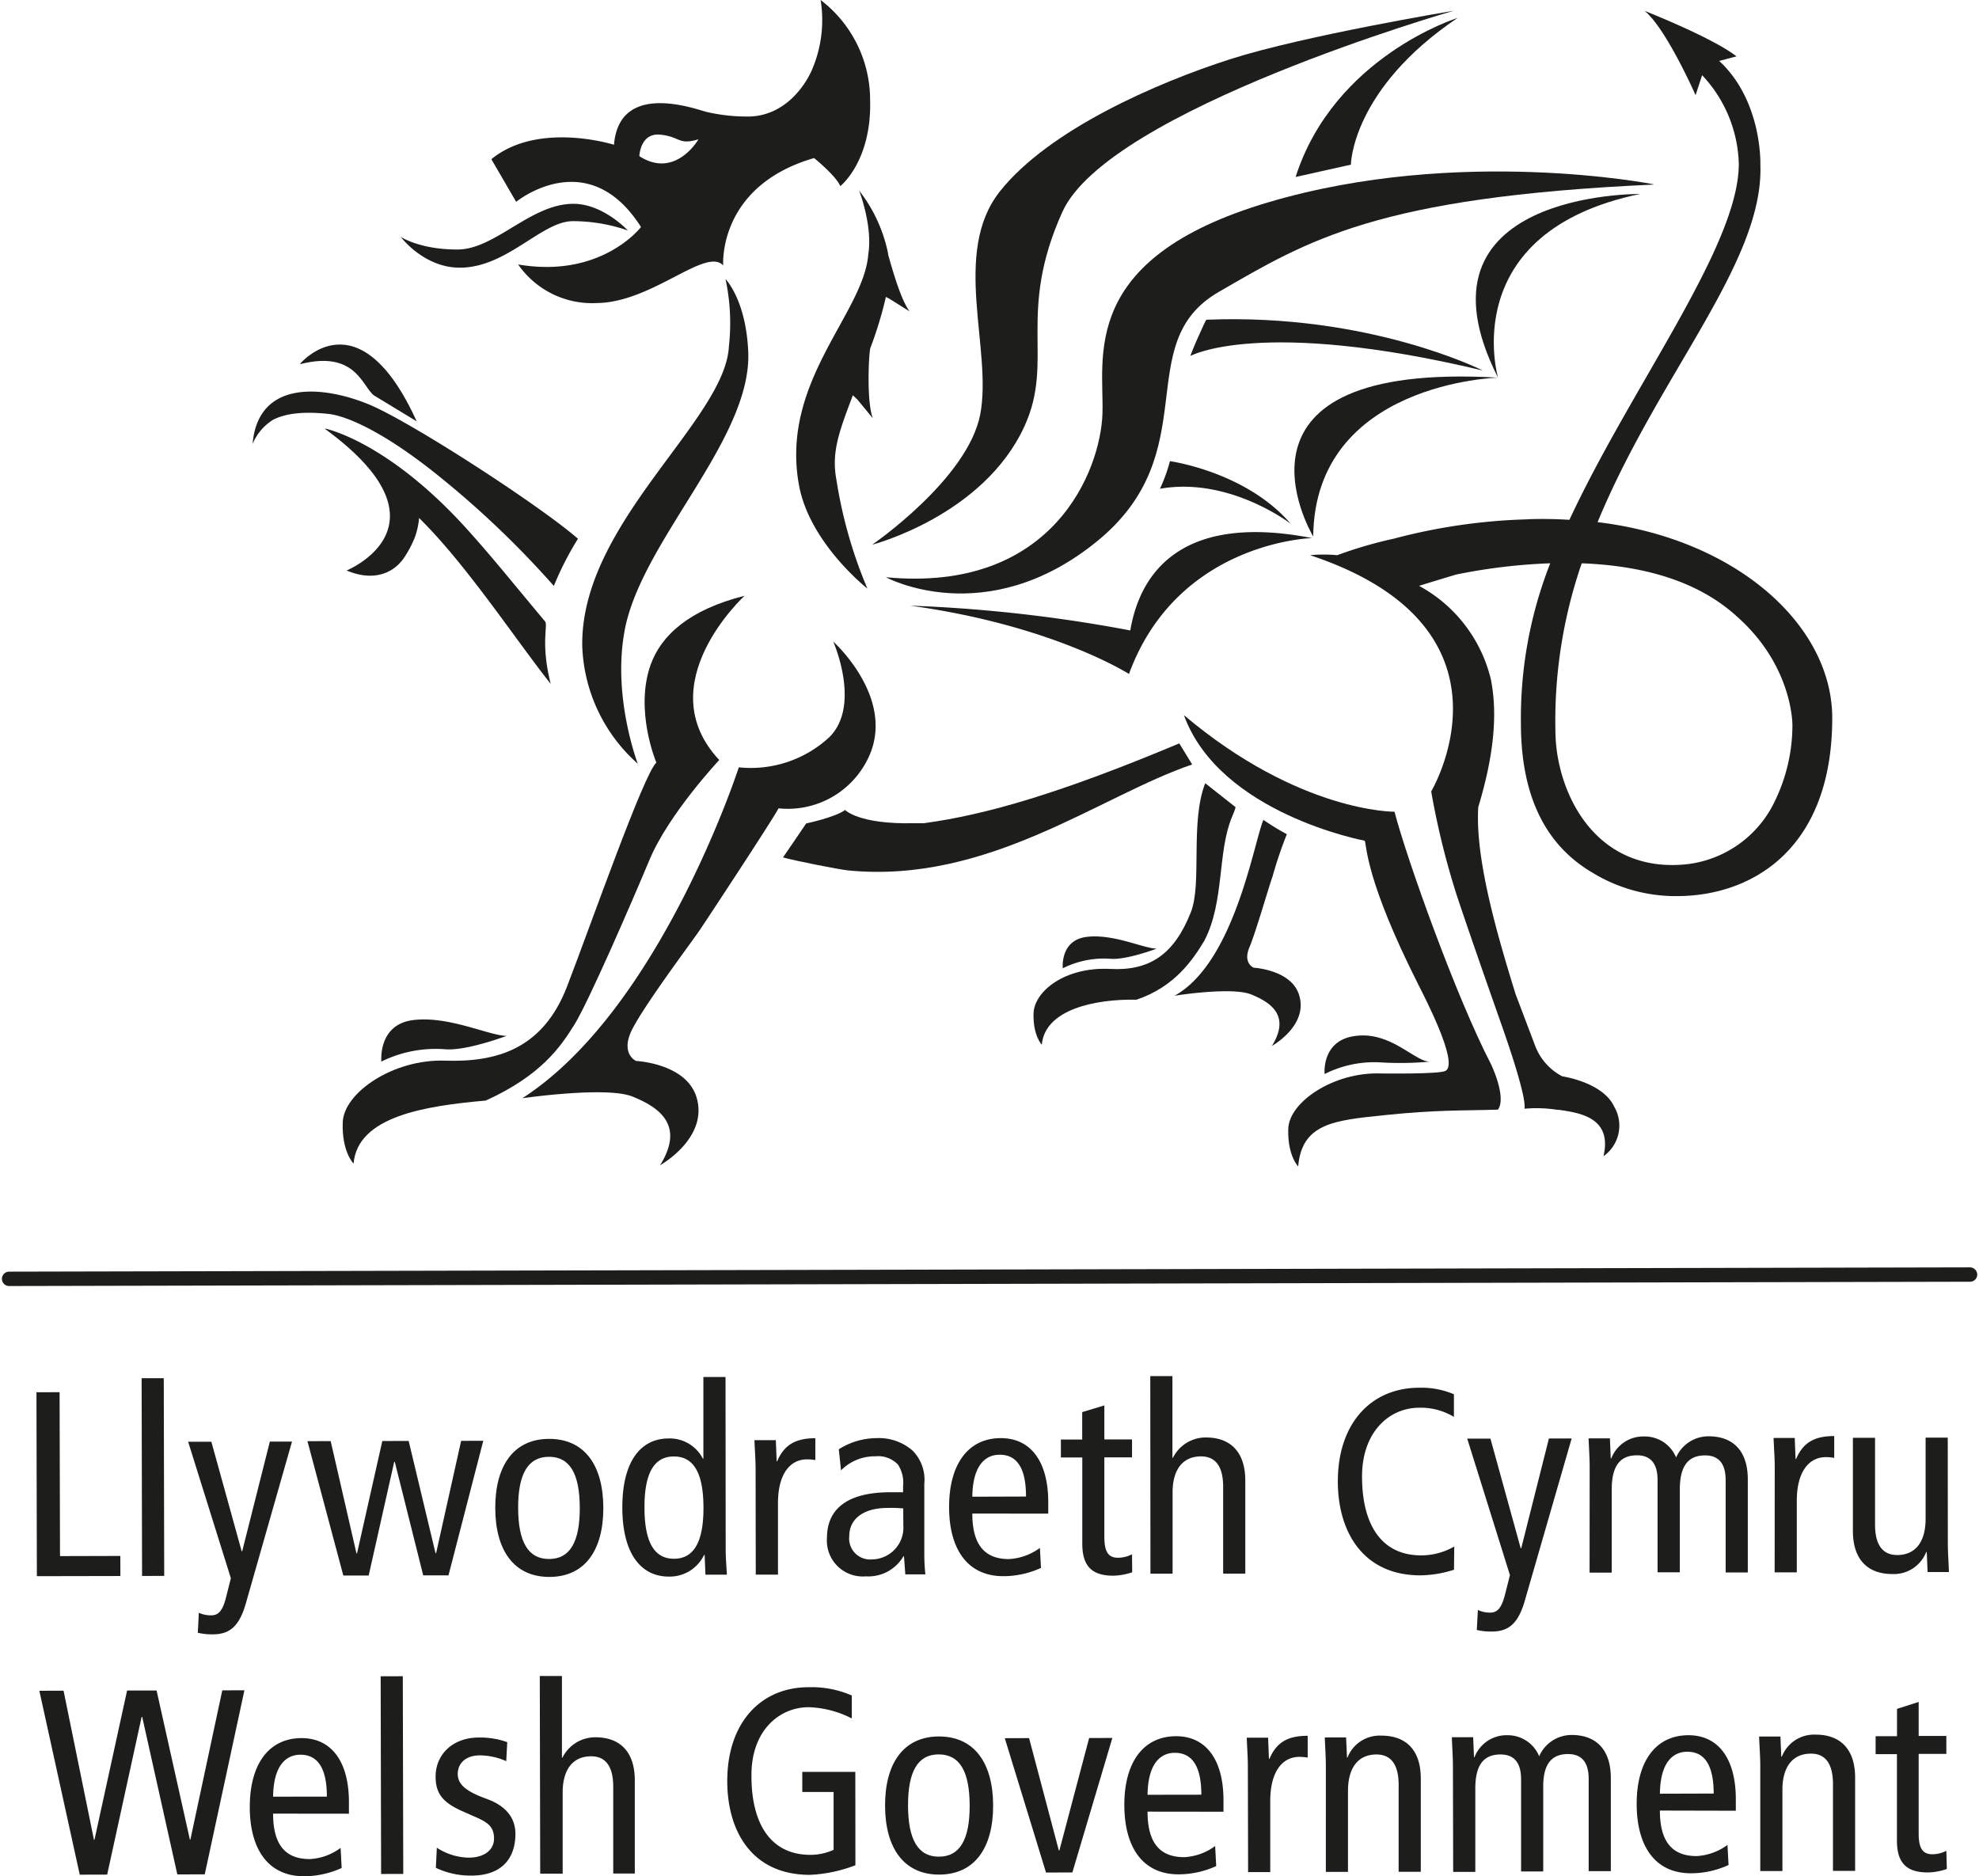 <?xml version="1.0" encoding="UTF-8"?>
<svg width="250px" height="237px" xmlns="http://www.w3.org/2000/svg" id="Layer_1" data-name="Layer 1" viewBox="0 0 239.08 227.07">
  <defs>
    <style>.cls-1{fill:#1d1d1b;}</style>
  </defs>
  <title>WWIL-banner-artwork-800x2150</title>
  <path class="cls-1" d="M30.35,53.73a6.25,6.25,0,0,1,2.48-2.92c1.66-.86,4-1,6.7-.71,2.32.25,7.13,2.37,14.08,8.11a113.68,113.68,0,0,1,13.2,12.71,38.16,38.16,0,0,1,2.92-5.71c-4.57-4-20.53-14.37-25.5-16.34C38.64,46.63,31,46.05,30.35,53.73"></path>
  <path class="cls-1" d="M36.13,44.07c6.73-1.71,7.49,2.74,8.92,3.8L50.21,51c-7-15.43-14.08-7-14.08-7"></path>
  <path class="cls-1" d="M39.11,51.91c16,11.69,2.62,17.14,2.62,17.14,3.15,1.34,5.65.43,7-1.61A13.06,13.06,0,0,0,50,65a8.94,8.94,0,0,0,.5-2.3c5.68,5.55,11.88,15,15.93,20.07-1.24-4.89-.3-7.09-.68-7.55-4.83-5.78-6.44-7.84-9.6-11.34-9.55-10.51-17-12-17-12"></path>
  <path class="cls-1" d="M105.42,50.63c-.75-1.93-.52-7.48-.31-8.48A47.12,47.12,0,0,0,107,35.94l.36.18,2.51,1.57c-1-1.3-2-4.74-2.58-6.81a7.25,7.25,0,0,0-.16-.81,18.2,18.2,0,0,0-3.37-7s1.66,4.24,1.11,7.69c-.53,7.18-10.71,15.45-8.38,28,1.29,7,8.27,12.48,8.27,12.48A55.68,55.68,0,0,1,101,58c-.63-3.4.47-6.07,2-10.16l.56.53Z"></path>
  <path class="cls-1" d="M175.72,1.3s-18.08,3-27,5.85-22,8.56-27.91,16-.89,19.16-2.39,27-13.08,15.78-13.08,15.78,13.5-3.49,18.45-14.38c3.64-8-1-13.55,4.57-25.9S175.72,1.3,175.72,1.3"></path>
  <path class="cls-1" d="M176.19,2.17s-14.92,4.65-19.6,19.25l6.69-1.49s.07-9.1,12.91-17.76"></path>
  <path class="cls-1" d="M199.88,22.3s-23.52-4.65-46.61,2.19-19.82,18.9-20.06,25.63S127.32,71.79,107,69.87c0,0,12.07,6.56,25.48-4.29s4-24,14.8-30.24,19.13-11.48,52.63-13"></path>
  <path class="cls-1" d="M141.38,55.82s9.18,1.26,14.61,7.57c0,0-7.42-5.72-15.82-4.23a19.6,19.6,0,0,0,1.21-3.34"></path>
  <path class="cls-1" d="M181.09,45.71s-22.19.57-22.37,19.23c-.41-.7-12.24-21.23,22.37-19.23"></path>
  <path class="cls-1" d="M198.27,23.48h0c-22.33,4.65-17.18,22.24-17.18,22.24-11.42-22.57,17.18-22.24,17.18-22.24"></path>
  <path class="cls-1" d="M136.43,81.55c5.8-15.74,21.57-16.4,22.15-16.42-16.79-3.27-21,5.23-22,11.18a177.1,177.1,0,0,0-26.63-3c17.25,2.37,26.48,8.27,26.48,8.27"></path>
  <path class="cls-1" d="M45.94,128.49A14.84,14.84,0,0,1,53.62,127c2.55.24,7.48-1.62,7.48-1.62-2.08,0-7-2.45-11.32-1.91s-3.84,5.06-3.84,5.06"></path>
  <path class="cls-1" d="M128.41,117.2s-.36-3.4,2.89-3.8,6.92,1.42,8.48,1.42c0,0-3.68,1.4-5.61,1.23a11.14,11.14,0,0,0-5.76,1.15"></path>
  <path class="cls-1" d="M160.1,130a13.35,13.35,0,0,1,6.92-1.4,39.78,39.78,0,0,0,5.82-.1c-1.88,0-4.83-3.83-9.28-3.07-3.86.65-3.46,4.57-3.46,4.57"></path>
  <path class="cls-1" d="M179.26,44.85c-27-6.45-35.42-1.76-35.42-1.76s.59-1.53,1-2.39c.6-1.35.77-1.7.94-2,19.79-.81,33.51,6.17,33.51,6.17"></path>
  <path class="cls-1" d="M75.78,27.91s-3-3.25-6.61-3.24c-5.16,0-9.44,5.51-14,5.53s-6.89-1.53-6.89-1.53,2.79,3.74,7.16,3.73c5.69,0,9.89-5.62,13.66-5.63a20.19,20.19,0,0,1,6.7,1.14"></path>
  <path class="cls-1" d="M87.59,33.78A25.35,25.35,0,0,1,88,41.9c-.43,9-18,21.42-17.75,36.33a19.94,19.94,0,0,0,6.72,14.21s-3-7.85-1.66-15.72C77.05,65.79,90.79,53.3,90.34,42.58c-.28-6.32-2.75-8.8-2.75-8.8"></path>
  <path class="cls-1" d="M79.21,92.28S76.55,86,78.53,80.45c1.29-3.58,4.68-6.65,11.37-8.34,0,0-11.68,10.69-3.07,19.88,0,0-6.11,6.51-8.44,12.08S71,121.27,69.31,124s-4.06,6.18-10.74,9.21c-7.4.66-15.5,1.91-16,7.63,0,0-1.44-1.42-1.31-5s6.11-7.67,12.38-7.46,11.86-1.41,14.78-9,9.29-25.76,10.81-27.09"></path>
  <path class="cls-1" d="M89.2,92.87S79.72,122.15,63,132.93c0,0,10.19-1.48,13.34-.2s6.38,3.41,3.33,8.31c0,0,6-3.34,4.37-8.35-1.33-4-7.27-4.27-7.27-4.27s-1.72-.74-.73-3.27,7.36-11,8.38-12.5S93.71,98.57,94,97.84a10.78,10.78,0,0,0,10.79-5.94c3.64-7.25-4.16-14.24-4.16-14.24s3.43,7.77-.51,11.6a14,14,0,0,1-11,3.61"></path>
  <path class="cls-1" d="M97.35,99.67s3.52-.74,4.71-1.63c0,0,1.64,1.76,8.38,1.6.57,0,.94,0,1.15,0,7.49-1,16.6-3.65,30.92-9.66l1.56,2.55c-11.18,3.8-24.66,14.47-41.6,12.83-1.2-.12-6.76-1.23-7.92-1.58.7-1,2.8-4.11,2.8-4.11"></path>
  <path class="cls-1" d="M145.59,113.79c-1.45,2.41-3.62,5.64-8.25,7.21-5-.09-11.08,1.16-11.47,5.45,0,0-1.07-1.08-1-3.77s3.8-5.68,9.29-5.4c4.7.25,7.73-1.71,9.75-6.87,1.38-3.46-.11-10.89,1.74-15.61,0,0,2.54,2,3.66,2.89,0,0,.09,0-.44,1.25-1.74,4.17-.89,10.2-3.29,14.85"></path>
  <path class="cls-1" d="M152.69,99.24s1.45,1,2.84,1.73a49.72,49.72,0,0,0-1.74,5.15c-.48,1.32-2,6.66-2.8,8.57s.53,2.44.53,2.44,4.47.24,5.46,3.21c1.27,3.75-3.26,6.26-3.26,6.26,2.28-3.67-.14-5.27-2.5-6.23s-9.28.15-9.28.15c7.25-4,9.59-18.54,10.75-21.28"></path>
  <path class="cls-1" d="M180.23,128.79s1.94,4,.85,5.52c-4.39.14-7.38,0-13.86.68-6,.62-9.87,1-10.32,6.19,0,0-1.3-1.29-1.2-4.55s5.52-6.89,11.16-6.7c0,0,7.07.11,7.87-.31,1.69-.9-2.63-9.12-3.37-10.61-6.3-12.52-6.15-16.59-6.4-17.25,0,0-17.55-3.25-21.89-15.2,14,11.82,25.49,11.69,25.49,11.69,1.47,5.69,7.49,22.5,11.67,30.54"></path>
  <path class="cls-1" d="M184.63,62.85a50.67,50.67,0,0,1,5.1.07c7.58-16.29,20.52-33.17,20.5-43.1A16.25,16.25,0,0,0,205.79,9.1L205,11.52s-3.6-8.19-6.24-10.26l.08.06S207.13,4.58,210,6.86V6.81l-2.08.55h-.08c5.26,4.85,5,12.55,5,12.55.45,11.82-12.33,25.42-19.7,43.29,16.7,2,28.38,12.4,28.4,23.69,0,15.84-9.63,21.43-18.44,21.57a19.34,19.34,0,0,1-10.58-2.83c-4.7-2.76-8.64-7.92-8.66-18a51.13,51.13,0,0,1,3.55-19.45l0,0a69.28,69.28,0,0,0-11.38,1.36s-3.1.93-4.5,1.37a17.54,17.54,0,0,1,8.68,11.27c.82,4,.46,9-1.51,15.5-.41,6.32,2.36,15.68,4.51,22.64l2.41,6.36a6.93,6.93,0,0,0,3.25,3.6s4.9.7,6.28,3.67a4.54,4.54,0,0,1-1.3,6c1.12-4.75-3-5.26-5.41-5.62l-.2,0a15.9,15.9,0,0,0-3.95-.13c.3-1.61-2.79-10.16-2.58-9.6,0,0-4-11.33-5.64-16.31A94.83,94.83,0,0,1,173,95.79S184.83,76,158.34,67.2a17.54,17.54,0,0,1,3.29,0,51.15,51.15,0,0,1,6.85-2,70.23,70.23,0,0,1,16.15-2.34m6.59,5.32a58.47,58.47,0,0,0-3.17,20.9c.25,6.93,4.76,16.55,15.67,15.55a13.51,13.51,0,0,0,11-7.93,21,21,0,0,0,2-8.89s.12-7.16-6.75-13.22c-3.77-3.43-9.59-6.06-18.78-6.41"></path>
  <path class="cls-1" d="M74.09,17.52s-9.17-2.9-14.84,1.75l3,5.16s8.67-7.1,15.11,3.05c0,0-4.77,6.26-14.87,4.53A10.89,10.89,0,0,0,72,36.68c6.71-.06,13.21-6.82,15.31-4.55,0,0-.72-9.6,11-13,0,0,2.68,2.17,3.17,3.4,0,0,3.83-3,3.61-10.46A15.22,15.22,0,0,0,99.1,0,15.24,15.24,0,0,1,98,8.57C96.89,11,94.37,14,90.51,14.1a21.47,21.47,0,0,1-5.29-.57c-2.12-.63-10.51-3.44-11.13,4m10.2-.63s-2.78,4.81-7.13,2c0,0,.09-2.86,2.55-2.6s2.14,1.29,4.58.57"></path>
  <polygon class="cls-1" points="4.19 168.52 6.99 168.51 7.04 188.35 14.34 188.33 14.35 190.76 4.24 190.78 4.19 168.52"></polygon>
  <rect class="cls-1" x="16.94" y="166.82" width="2.68" height="23.93" transform="translate(-0.4 0.04) rotate(-0.13)"></rect>
  <path class="cls-1" d="M29.54,194.05c-.79,2.77-1.94,3.77-4,3.77a7.65,7.65,0,0,1-1.82-.19l.12-2.42a3.5,3.5,0,0,0,1.47.31c.77,0,1.34-.35,1.78-2l.63-2.49-5.17-16.52h2.81l3.67,13.26h.06l3.35-13.28h2.68Z"></path>
  <polygon class="cls-1" points="54.06 190.68 51 190.68 47.56 176.94 47.49 176.94 44.4 190.7 41.33 190.7 36.99 174.44 39.8 174.43 42.92 188.02 42.99 188.02 46.05 174.42 49.24 174.41 52.49 188 52.56 188 55.59 174.4 58.27 174.39 54.06 190.68"></polygon>
  <path class="cls-1" d="M66.24,174.16c4.31,0,6.55,3.23,6.56,8.34s-2.21,8.36-6.52,8.37-6.55-3.24-6.56-8.34,2.22-8.37,6.52-8.37m0,14.54c2.55,0,3.72-2.11,3.71-6.2s-1.19-6.18-3.74-6.17-3.73,2.11-3.72,6.19,1.19,6.19,3.75,6.18"></path>
  <path class="cls-1" d="M87.61,187.6c0,1,.1,2,.14,3H85.16l-.1-2.4H85a4.62,4.62,0,0,1-4.27,2.63c-3.35,0-5.62-2.73-5.63-8.35s2.24-8.36,5.59-8.37a4.51,4.51,0,0,1,4.16,2.45h.06l0-9.89h2.68Zm-6.27-11.31c-2.46,0-3.57,2.12-3.56,6.2s1.13,6.19,3.58,6.18,3.57-2.11,3.56-6.2-1.13-6.18-3.58-6.18"></path>
  <path class="cls-1" d="M91.23,177.83c0-1.18-.1-2.36-.14-3.51h2.59l.1,2.55h.06c.86-2,2.23-2.78,4.62-2.79v2.65a5.64,5.64,0,0,0-1-.09c-2.07,0-3.53,1.79-3.52,5.33v8.62H91.25Z"></path>
  <path class="cls-1" d="M101.3,175.42a8.6,8.6,0,0,1,4.59-1.35,6.17,6.17,0,0,1,4.35,1.52,5,5,0,0,1,1.41,4l0,8.48a22.67,22.67,0,0,0,.13,2.49h-2.43l-.16-2.2h-.06a4.92,4.92,0,0,1-4.56,2.44,4.34,4.34,0,0,1-4.7-4.68c0-3.16,2.06-5.49,7.64-5.5h1.57v-.73a4,4,0,0,0-.62-2.62,3.3,3.3,0,0,0-2.71-1,5.74,5.74,0,0,0-4.18,1.7Zm7.8,7.16a15,15,0,0,0-1.88-.06c-3.16,0-4.66,1.51-4.65,3.39a2.54,2.54,0,0,0,2.75,2.84,3.85,3.85,0,0,0,3.79-4.13Z"></path>
  <path class="cls-1" d="M117.46,183.2c0,3.76,1.48,5.52,4.45,5.51a7,7,0,0,0,3.73-1.35l.13,2.42a10.93,10.93,0,0,1-4.56,1c-4.31,0-6.55-3.24-6.56-8.34s2.22-8.37,6.27-8.37c3.67,0,5.72,2.92,5.73,7.7v1.44Zm6.5-2.06c0-3.38-1.06-5.07-3.2-5.06-1.72,0-3.25,1.28-3.3,5.08Z"></path>
  <path class="cls-1" d="M136.81,190.31a7.61,7.61,0,0,1-2.27.41c-2.45,0-3.76-1-3.77-3.85l0-10.46h-2.59v-2.17h2.58v-3.32l2.68-.81v4.12h3.35v2.17h-3.35l0,9.6c0,1.85.48,2.56,1.69,2.55a3.77,3.77,0,0,0,1.66-.42Z"></path>
  <path class="cls-1" d="M139,166.56h2.68l0,9.89h.06a4.44,4.44,0,0,1,4-2.46c2.83,0,4.75,1.62,4.76,5.19l0,11.29h-2.68l0-10.5c0-2.58-1-3.69-2.68-3.69-2.11,0-3.45,1.47-3.44,4.41l0,9.79h-2.68Z"></path>
  <path class="cls-1" d="M175.76,190a13.87,13.87,0,0,1-4.06.68c-7,0-10-5.34-10-11.37,0-7,4-11.33,9.84-11.34a10,10,0,0,1,4.21.79v2.74a7.75,7.75,0,0,0-4.19-1.11c-3.63,0-6.94,2.92-6.93,8.34,0,5.75,2.31,9.54,7.16,9.53a8,8,0,0,0,4-1.07Z"></path>
  <path class="cls-1" d="M184.34,193.71c-.79,2.77-1.94,3.77-4,3.77a7.22,7.22,0,0,1-1.82-.19l.13-2.42a3.43,3.43,0,0,0,1.47.32c.76,0,1.33-.36,1.78-2.05l.63-2.49-5.17-16.52h2.81l3.66,13.26h.07l3.35-13.28H190Z"></path>
  <path class="cls-1" d="M192.18,177.61c0-1.18-.09-2.36-.13-3.51h2.58l.1,2.42h.07a4.14,4.14,0,0,1,4-2.65,4.09,4.09,0,0,1,3.84,2.54,4.28,4.28,0,0,1,3.95-2.56c2.8,0,4.72,1.61,4.73,5.19l0,11.29h-2.68l0-11.17c0-2.07-.9-3-2.49-3-2,0-3.06,1.22-3.06,4.15l0,10h-2.69l0-11.16c0-2.07-.9-3-2.49-3-2,0-3.06,1.21-3.06,4.15l0,10.05h-2.68Z"></path>
  <path class="cls-1" d="M214.58,177.56c0-1.17-.1-2.36-.14-3.51H217l.1,2.55h.06c.86-2,2.23-2.78,4.62-2.78v2.64a5.61,5.61,0,0,0-1-.09c-2.08,0-3.54,1.79-3.53,5.33l0,8.62h-2.68Z"></path>
  <path class="cls-1" d="M235.53,186.77c0,1.18.1,2.36.13,3.51h-2.58l-.1-2.42h-.07a4.2,4.2,0,0,1-4.11,2.66c-2.84,0-4.75-1.62-4.76-5.19l0-11.3h2.68l0,10.49c0,2.59,1,3.7,2.69,3.7,2.1,0,3.44-1.47,3.43-4.41l0-9.8h2.68Z"></path>
  <polygon class="cls-1" points="4.54 204.65 7.47 204.64 11.15 222.69 11.21 222.69 15.16 204.62 18.73 204.62 22.76 222.67 22.82 222.67 26.68 204.6 29.36 204.59 24.56 226.87 21.24 226.88 16.99 207.81 16.92 207.81 12.75 226.9 9.43 226.91 4.54 204.65"></polygon>
  <path class="cls-1" d="M32.83,219.52c0,3.76,1.48,5.51,4.45,5.5A6.84,6.84,0,0,0,41,223.67l.13,2.43a11.06,11.06,0,0,1-4.56,1c-4.31,0-6.55-3.24-6.56-8.35s2.22-8.36,6.27-8.37c3.67,0,5.72,2.92,5.73,7.71v1.44Zm6.51-2.06c0-3.38-1.07-5.07-3.2-5.07-1.73,0-3.26,1.28-3.31,5.08Z"></path>
  <rect class="cls-1" x="45.87" y="202.89" width="2.68" height="23.93" transform="translate(-0.48 0.11) rotate(-0.13)"></rect>
  <path class="cls-1" d="M52.65,223.65a7.34,7.34,0,0,0,3.83,1.2c2,0,3.09-1,3.09-2.3S59,220.67,57.49,220l-1.79-.79c-2.33-1.05-3.19-2.1-3.2-4.17,0-2.68,2.07-4.73,5.23-4.73a9.64,9.64,0,0,1,3.44.56l-.12,2.3a7.91,7.91,0,0,0-3.19-.7c-1.76,0-2.68,1-2.68,2.25s1,2,2.75,2.73l1,.38c2,.79,3.23,2.13,3.23,4.14,0,2.81-1.49,5-5.22,5.05a9.77,9.77,0,0,1-4.41-.94Z"></path>
  <path class="cls-1" d="M65.11,202.86h2.68l0,9.89h.06a4.43,4.43,0,0,1,4-2.47c2.84,0,4.75,1.62,4.76,5.19l0,11.3H74l0-10.49c0-2.59-1-3.7-2.68-3.7-2.11,0-3.45,1.48-3.44,4.41l0,9.8H65.16Z"></path>
  <path class="cls-1" d="M103.31,225.77a17.47,17.47,0,0,1-5.51,1.16c-7.06,0-10-5.33-10-11.36,0-7,4-11.34,9.83-11.35a12.14,12.14,0,0,1,5.24,1V208a12.14,12.14,0,0,0-5.21-1.36c-3.63,0-7,2.92-6.93,8.35,0,5.74,2.31,9.53,7.16,9.52a6.7,6.7,0,0,0,2.78-.61l0-7H96.88v-2.43h6.42Z"></path>
  <path class="cls-1" d="M113.42,210.18c4.31,0,6.55,3.25,6.56,8.35s-2.22,8.36-6.52,8.37-6.55-3.24-6.56-8.34,2.21-8.37,6.52-8.38m0,14.55c2.55,0,3.73-2.11,3.72-6.2s-1.19-6.18-3.75-6.18-3.72,2.12-3.71,6.2,1.19,6.19,3.74,6.18"></path>
  <polygon class="cls-1" points="121.39 210.39 124.33 210.38 127.93 223.97 128 223.97 131.6 210.37 134.41 210.36 129.57 226.64 126.38 226.65 121.39 210.39"></polygon>
  <path class="cls-1" d="M138.67,219.28c0,3.77,1.48,5.52,4.45,5.51a6.87,6.87,0,0,0,3.73-1.35l.13,2.43a11.06,11.06,0,0,1-4.56,1c-4.31,0-6.54-3.24-6.56-8.35s2.22-8.36,6.27-8.37c3.67,0,5.72,2.92,5.73,7.71v1.43Zm6.51-2.05c0-3.38-1.07-5.07-3.21-5.07-1.72,0-3.25,1.28-3.3,5.08Z"></path>
  <path class="cls-1" d="M150.81,213.84c0-1.19-.1-2.36-.13-3.51h2.58l.1,2.55h.07c.85-2,2.22-2.78,4.62-2.78v2.64a5.61,5.61,0,0,0-1-.09c-2.07,0-3.53,1.79-3.53,5.34l0,8.61h-2.68Z"></path>
  <path class="cls-1" d="M160.25,213.81c0-1.18-.09-2.35-.13-3.51h2.58l.11,2.43h.06a4.18,4.18,0,0,1,4.11-2.65c2.84,0,4.76,1.61,4.76,5.18l0,11.3h-2.68l0-10.5c0-2.59-1-3.7-2.69-3.7-2.11,0-3.44,1.48-3.44,4.42l0,9.79h-2.68Z"></path>
  <path class="cls-1" d="M175.63,213.78c0-1.18-.1-2.36-.13-3.51h2.58l.1,2.42h.06a4.16,4.16,0,0,1,4-2.66,4.11,4.11,0,0,1,3.83,2.55A4.28,4.28,0,0,1,190,210c2.81,0,4.73,1.61,4.74,5.18l0,11.3h-2.68l0-11.17c0-2.07-.9-3-2.5-3-2,0-3.06,1.22-3,4.16l0,10.05h-2.68l0-11.16c0-2.07-.9-3-2.49-3-2,0-3.06,1.22-3.05,4.15l0,10.06h-2.68Z"></path>
  <path class="cls-1" d="M200.68,219.15c0,3.76,1.48,5.51,4.45,5.51a7,7,0,0,0,3.73-1.35l.13,2.43a10.9,10.9,0,0,1-4.56,1c-4.31,0-6.54-3.24-6.56-8.34s2.22-8.36,6.27-8.37c3.67,0,5.72,2.92,5.73,7.7v1.44Zm6.51-2.06c0-3.38-1.07-5.07-3.2-5.06-1.73,0-3.26,1.28-3.31,5.08Z"></path>
  <path class="cls-1" d="M212.83,213.7c0-1.18-.11-2.36-.14-3.51h2.58l.1,2.43h.07a4.19,4.19,0,0,1,4.11-2.66c2.84,0,4.75,1.62,4.76,5.19l0,11.3h-2.68l0-10.49c0-2.59-1-3.71-2.68-3.7-2.11,0-3.45,1.48-3.44,4.41l0,9.8h-2.68Z"></path>
  <path class="cls-1" d="M235.41,226.22a7.31,7.31,0,0,1-2.27.42c-2.46,0-3.77-1-3.77-3.85l0-10.47h-2.58v-2.17h2.59v-3.31L232,206v4.12h3.35v2.17H232l0,9.6c0,1.85.48,2.55,1.69,2.55a3.77,3.77,0,0,0,1.66-.42Z"></path>
  <path class="cls-1" d="M238.21,155.14.88,155.66a.87.87,0,1,1,0-1.74l237.33-.52a.89.89,0,0,1,.88.87.87.87,0,0,1-.87.87"></path>
</svg>
